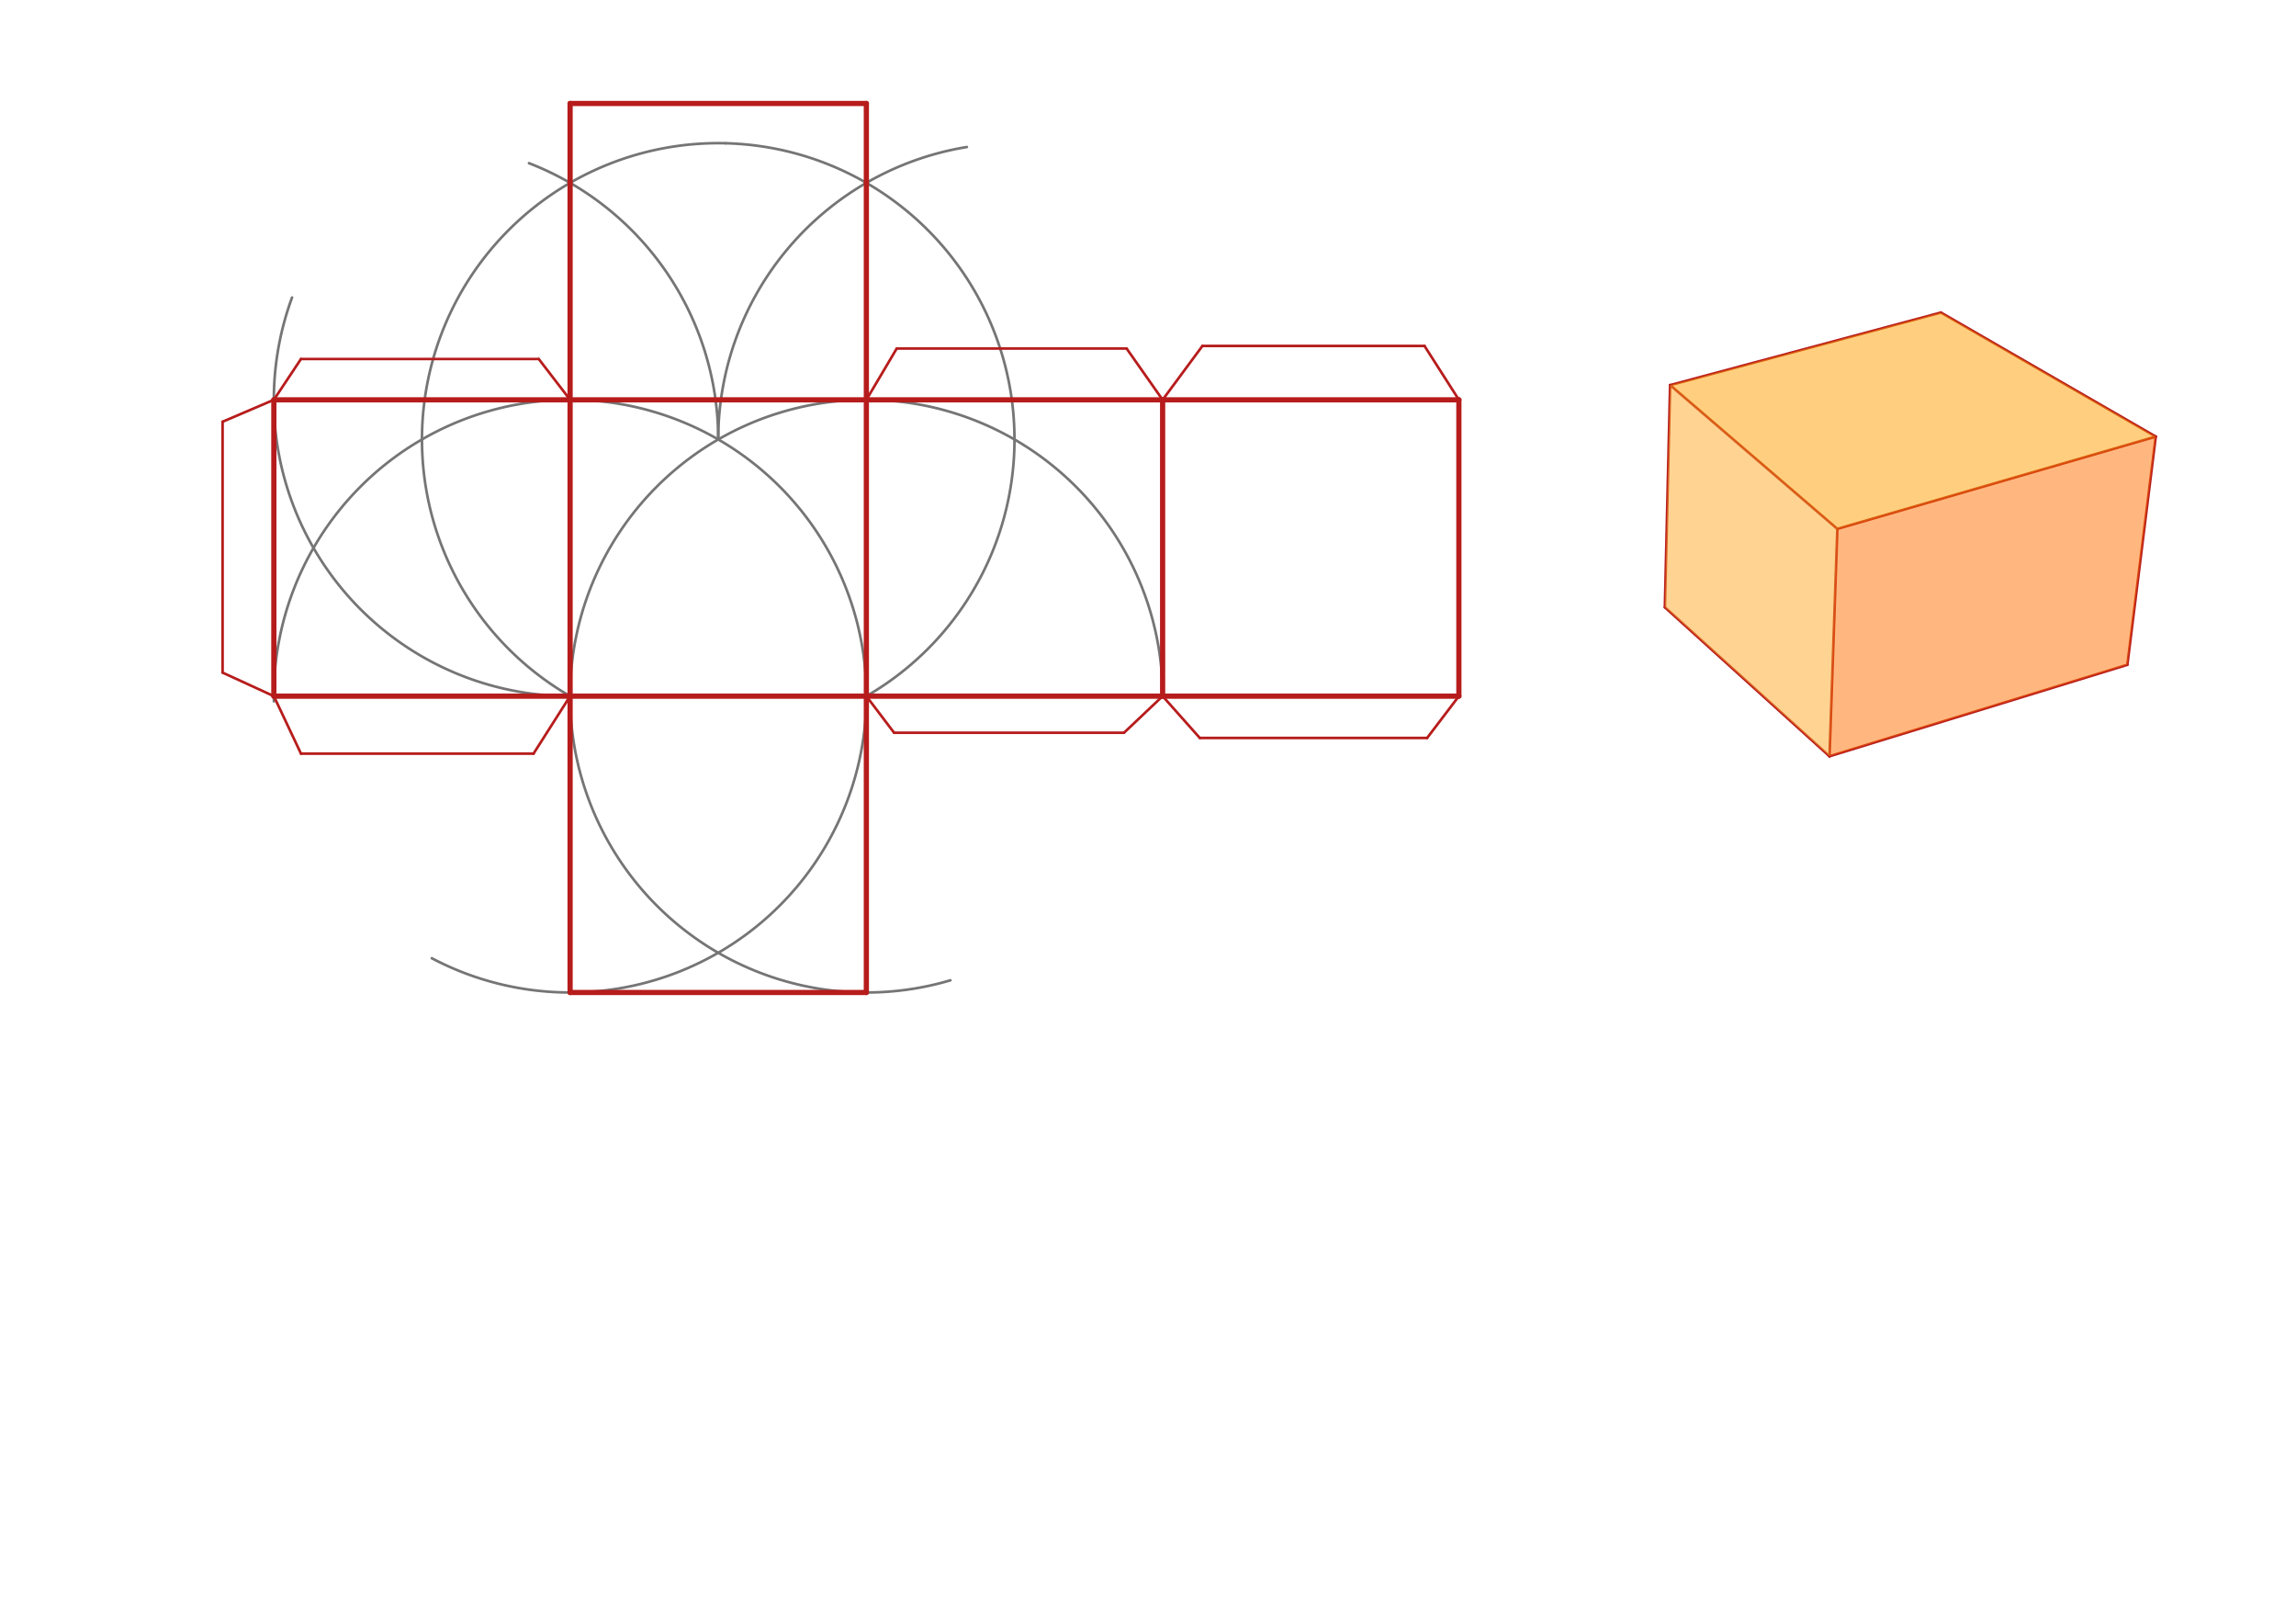<svg xmlns="http://www.w3.org/2000/svg" class="svg--1it" height="100%" preserveAspectRatio="xMidYMid meet" viewBox="0 0 878.74 617.953" width="100%"><defs><marker id="marker-arrow" markerHeight="16" markerUnits="userSpaceOnUse" markerWidth="24" orient="auto-start-reverse" refX="24" refY="4" viewBox="0 0 24 8"><path d="M 0 0 L 24 4 L 0 8 z" stroke="inherit"></path></marker></defs><g class="aux-layer--1FB"><g class="element--2qn"><path d="M 331.579 266.361 A 113.386 113.386 0 1 0 104.825 268.35" fill="none" stroke="#757575" stroke-dasharray="none" stroke-linecap="round" stroke-width="1"></path></g><g class="element--2qn"><path d="M 218.193 266.361 A 113.386 113.386 0 0 1 444.948 264.383" fill="none" stroke="#757575" stroke-dasharray="none" stroke-linecap="round" stroke-width="1"></path></g><g class="element--2qn"><path d="M 218.193 266.361 A 113.386 113.386 0 0 1 277.766 54.817" fill="none" stroke="#757575" stroke-dasharray="none" stroke-linecap="round" stroke-width="1"></path></g><g class="element--2qn"><path d="M 331.579 266.361 A 113.386 113.386 0 0 0 277.766 54.817" fill="none" stroke="#757575" stroke-dasharray="none" stroke-linecap="round" stroke-width="1"></path></g><g class="element--2qn"><path d="M 274.886 168.166 A 113.386 113.386 0 0 1 370.035 56.256" fill="none" stroke="#757575" stroke-dasharray="none" stroke-linecap="round" stroke-width="1"></path></g><g class="element--2qn"><path d="M 274.886 168.166 A 113.386 113.386 0 0 0 202.453 62.434" fill="none" stroke="#757575" stroke-dasharray="none" stroke-linecap="round" stroke-width="1"></path></g><g class="element--2qn"><path d="M 331.579 266.361 A 113.386 113.386 0 0 1 165.269 366.638" fill="none" stroke="#757575" stroke-dasharray="none" stroke-linecap="round" stroke-width="1"></path></g><g class="element--2qn"><path d="M 218.193 266.361 A 113.386 113.386 0 0 0 363.746 375.088" fill="none" stroke="#757575" stroke-dasharray="none" stroke-linecap="round" stroke-width="1"></path></g><g class="element--2qn"><path d="M 218.193 266.361 A 113.386 113.386 0 0 1 111.775 113.839" fill="none" stroke="#757575" stroke-dasharray="none" stroke-linecap="round" stroke-width="1"></path></g><g class="element--2qn"><line stroke="#B71C1C" stroke-dasharray="none" stroke-linecap="round" stroke-width="1" x1="115.193" x2="206.193" y1="137.361" y2="137.361"></line></g><g class="element--2qn"><line stroke="#B71C1C" stroke-dasharray="none" stroke-linecap="round" stroke-width="1" x1="85.193" x2="85.193" y1="257.361" y2="161.361"></line></g><g class="element--2qn"><line stroke="#B71C1C" stroke-dasharray="none" stroke-linecap="round" stroke-width="1" x1="115.193" x2="204.193" y1="288.361" y2="288.361"></line></g><g class="element--2qn"><line stroke="#B71C1C" stroke-dasharray="none" stroke-linecap="round" stroke-width="1" x1="115.193" x2="104.807" y1="137.361" y2="152.975"></line></g><g class="element--2qn"><line stroke="#B71C1C" stroke-dasharray="none" stroke-linecap="round" stroke-width="1" x1="104.807" x2="85.193" y1="152.975" y2="161.361"></line></g><g class="element--2qn"><line stroke="#B71C1C" stroke-dasharray="none" stroke-linecap="round" stroke-width="1" x1="85.193" x2="104.807" y1="257.361" y2="266.361"></line></g><g class="element--2qn"><line stroke="#B71C1C" stroke-dasharray="none" stroke-linecap="round" stroke-width="1" x1="104.807" x2="115.193" y1="266.361" y2="288.361"></line></g><g class="element--2qn"><line stroke="#B71C1C" stroke-dasharray="none" stroke-linecap="round" stroke-width="1" x1="204.193" x2="218.193" y1="288.361" y2="266.361"></line></g><g class="element--2qn"><line stroke="#B71C1C" stroke-dasharray="none" stroke-linecap="round" stroke-width="1" x1="206.193" x2="218.193" y1="137.361" y2="152.975"></line></g><g class="element--2qn"><line stroke="#B71C1C" stroke-dasharray="none" stroke-linecap="round" stroke-width="1" x1="343.193" x2="431.193" y1="133.361" y2="133.361"></line></g><g class="element--2qn"><line stroke="#B71C1C" stroke-dasharray="none" stroke-linecap="round" stroke-width="1" x1="460.193" x2="545.193" y1="132.361" y2="132.361"></line></g><g class="element--2qn"><line stroke="#B71C1C" stroke-dasharray="none" stroke-linecap="round" stroke-width="1" x1="342.193" x2="430.193" y1="280.361" y2="280.361"></line></g><g class="element--2qn"><line stroke="#B71C1C" stroke-dasharray="none" stroke-linecap="round" stroke-width="1" x1="459.193" x2="546.193" y1="282.361" y2="282.361"></line></g><g class="element--2qn"><line stroke="#B71C1C" stroke-dasharray="none" stroke-linecap="round" stroke-width="1" x1="343.193" x2="331.579" y1="133.361" y2="152.975"></line></g><g class="element--2qn"><line stroke="#B71C1C" stroke-dasharray="none" stroke-linecap="round" stroke-width="1" x1="431.193" x2="444.965" y1="133.361" y2="152.975"></line></g><g class="element--2qn"><line stroke="#B71C1C" stroke-dasharray="none" stroke-linecap="round" stroke-width="1" x1="460.193" x2="444.965" y1="132.361" y2="152.975"></line></g><g class="element--2qn"><line stroke="#B71C1C" stroke-dasharray="none" stroke-linecap="round" stroke-width="1" x1="545.193" x2="558.351" y1="132.361" y2="152.975"></line></g><g class="element--2qn"><line stroke="#B71C1C" stroke-dasharray="none" stroke-linecap="round" stroke-width="1" x1="558.351" x2="546.193" y1="266.361" y2="282.361"></line></g><g class="element--2qn"><line stroke="#B71C1C" stroke-dasharray="none" stroke-linecap="round" stroke-width="1" x1="444.965" x2="459.193" y1="266.361" y2="282.361"></line></g><g class="element--2qn"><line stroke="#B71C1C" stroke-dasharray="none" stroke-linecap="round" stroke-width="1" x1="444.965" x2="430.193" y1="266.361" y2="280.361"></line></g><g class="element--2qn"><line stroke="#B71C1C" stroke-dasharray="none" stroke-linecap="round" stroke-width="1" x1="331.579" x2="342.193" y1="266.361" y2="280.361"></line></g><g class="element--2qn"><line stroke="#B71C1C" stroke-dasharray="none" stroke-linecap="round" stroke-width="1" x1="639.193" x2="742.843" y1="147.361" y2="119.588"></line></g><g class="element--2qn"><line stroke="#B71C1C" stroke-dasharray="none" stroke-linecap="round" stroke-width="1" x1="742.843" x2="825.06" y1="119.588" y2="167.056"></line></g><g class="element--2qn"><line stroke="#B71C1C" stroke-dasharray="none" stroke-linecap="round" stroke-width="1" x1="825.06" x2="703.193" y1="167.056" y2="202.361"></line></g><g class="element--2qn"><line stroke="#B71C1C" stroke-dasharray="none" stroke-linecap="round" stroke-width="1" x1="639.193" x2="703.193" y1="147.361" y2="202.361"></line></g><g class="element--2qn"><line stroke="#B71C1C" stroke-dasharray="none" stroke-linecap="round" stroke-width="1" x1="703.193" x2="700.193" y1="202.361" y2="289.361"></line></g><g class="element--2qn"><line stroke="#B71C1C" stroke-dasharray="none" stroke-linecap="round" stroke-width="1" x1="825.06" x2="814.193" y1="167.056" y2="254.361"></line></g><g class="element--2qn"><line stroke="#B71C1C" stroke-dasharray="none" stroke-linecap="round" stroke-width="1" x1="639.193" x2="637.193" y1="147.361" y2="232.361"></line></g><g class="element--2qn"><line stroke="#B71C1C" stroke-dasharray="none" stroke-linecap="round" stroke-width="1" x1="637.193" x2="700.193" y1="232.361" y2="289.361"></line></g><g class="element--2qn"><line stroke="#B71C1C" stroke-dasharray="none" stroke-linecap="round" stroke-width="1" x1="700.193" x2="814.193" y1="289.361" y2="254.361"></line></g></g><g class="main-layer--3Vd"><g class="element--2qn"><g fill="#FF6F00" opacity="0.5"><path d="M 703.193 202.361 L 700.193 289.361 L 814.193 254.361 L 825.06 167.056 L 703.193 202.361 Z" stroke="none"></path></g></g><g class="element--2qn"><g fill="#FFA000" opacity="0.5"><path d="M 703.193 202.361 L 639.193 147.361 L 742.843 119.588 L 825.06 167.056 L 703.193 202.361 Z" stroke="none"></path></g></g><g class="element--2qn"><g fill="#FFA726" opacity="0.5"><path d="M 703.193 202.361 L 639.193 147.361 L 637.193 232.361 L 700.193 289.361 L 703.193 202.361 Z" stroke="none"></path></g></g><g class="element--2qn"><line stroke="#B71C1C" stroke-dasharray="none" stroke-linecap="round" stroke-width="2" x1="218.193" x2="331.579" y1="266.361" y2="266.361"></line></g><g class="element--2qn"><line stroke="#B71C1C" stroke-dasharray="none" stroke-linecap="round" stroke-width="2" x1="218.193" x2="218.193" y1="266.361" y2="39.589"></line></g><g class="element--2qn"><line stroke="#B71C1C" stroke-dasharray="none" stroke-linecap="round" stroke-width="2" x1="331.579" x2="331.579" y1="266.361" y2="39.589"></line></g><g class="element--2qn"><line stroke="#B71C1C" stroke-dasharray="none" stroke-linecap="round" stroke-width="2" x1="218.193" x2="331.579" y1="39.589" y2="39.589"></line></g><g class="element--2qn"><line stroke="#B71C1C" stroke-dasharray="none" stroke-linecap="round" stroke-width="2" x1="218.193" x2="558.351" y1="152.975" y2="152.975"></line></g><g class="element--2qn"><line stroke="#B71C1C" stroke-dasharray="none" stroke-linecap="round" stroke-width="2" x1="331.579" x2="558.351" y1="266.361" y2="266.361"></line></g><g class="element--2qn"><line stroke="#B71C1C" stroke-dasharray="none" stroke-linecap="round" stroke-width="2" x1="218.193" x2="104.807" y1="152.975" y2="152.975"></line></g><g class="element--2qn"><line stroke="#B71C1C" stroke-dasharray="none" stroke-linecap="round" stroke-width="2" x1="218.193" x2="104.825" y1="266.361" y2="266.361"></line></g><g class="element--2qn"><line stroke="#B71C1C" stroke-dasharray="none" stroke-linecap="round" stroke-width="2" x1="218.193" x2="218.193" y1="266.361" y2="379.747"></line></g><g class="element--2qn"><line stroke="#B71C1C" stroke-dasharray="none" stroke-linecap="round" stroke-width="2" x1="331.579" x2="331.579" y1="266.361" y2="379.747"></line></g><g class="element--2qn"><line stroke="#B71C1C" stroke-dasharray="none" stroke-linecap="round" stroke-width="2" x1="218.193" x2="331.579" y1="379.747" y2="379.747"></line></g><g class="element--2qn"><line stroke="#B71C1C" stroke-dasharray="none" stroke-linecap="round" stroke-width="2" x1="104.807" x2="104.807" y1="266.361" y2="152.975"></line></g><g class="element--2qn"><line stroke="#B71C1C" stroke-dasharray="none" stroke-linecap="round" stroke-width="2" x1="558.351" x2="558.351" y1="152.975" y2="266.361"></line></g><g class="element--2qn"><line stroke="#B71C1C" stroke-dasharray="none" stroke-linecap="round" stroke-width="2" x1="444.965" x2="444.965" y1="266.361" y2="152.975"></line></g></g><g class="snaps-layer--2PT"></g><g class="temp-layer--rAP"></g></svg>